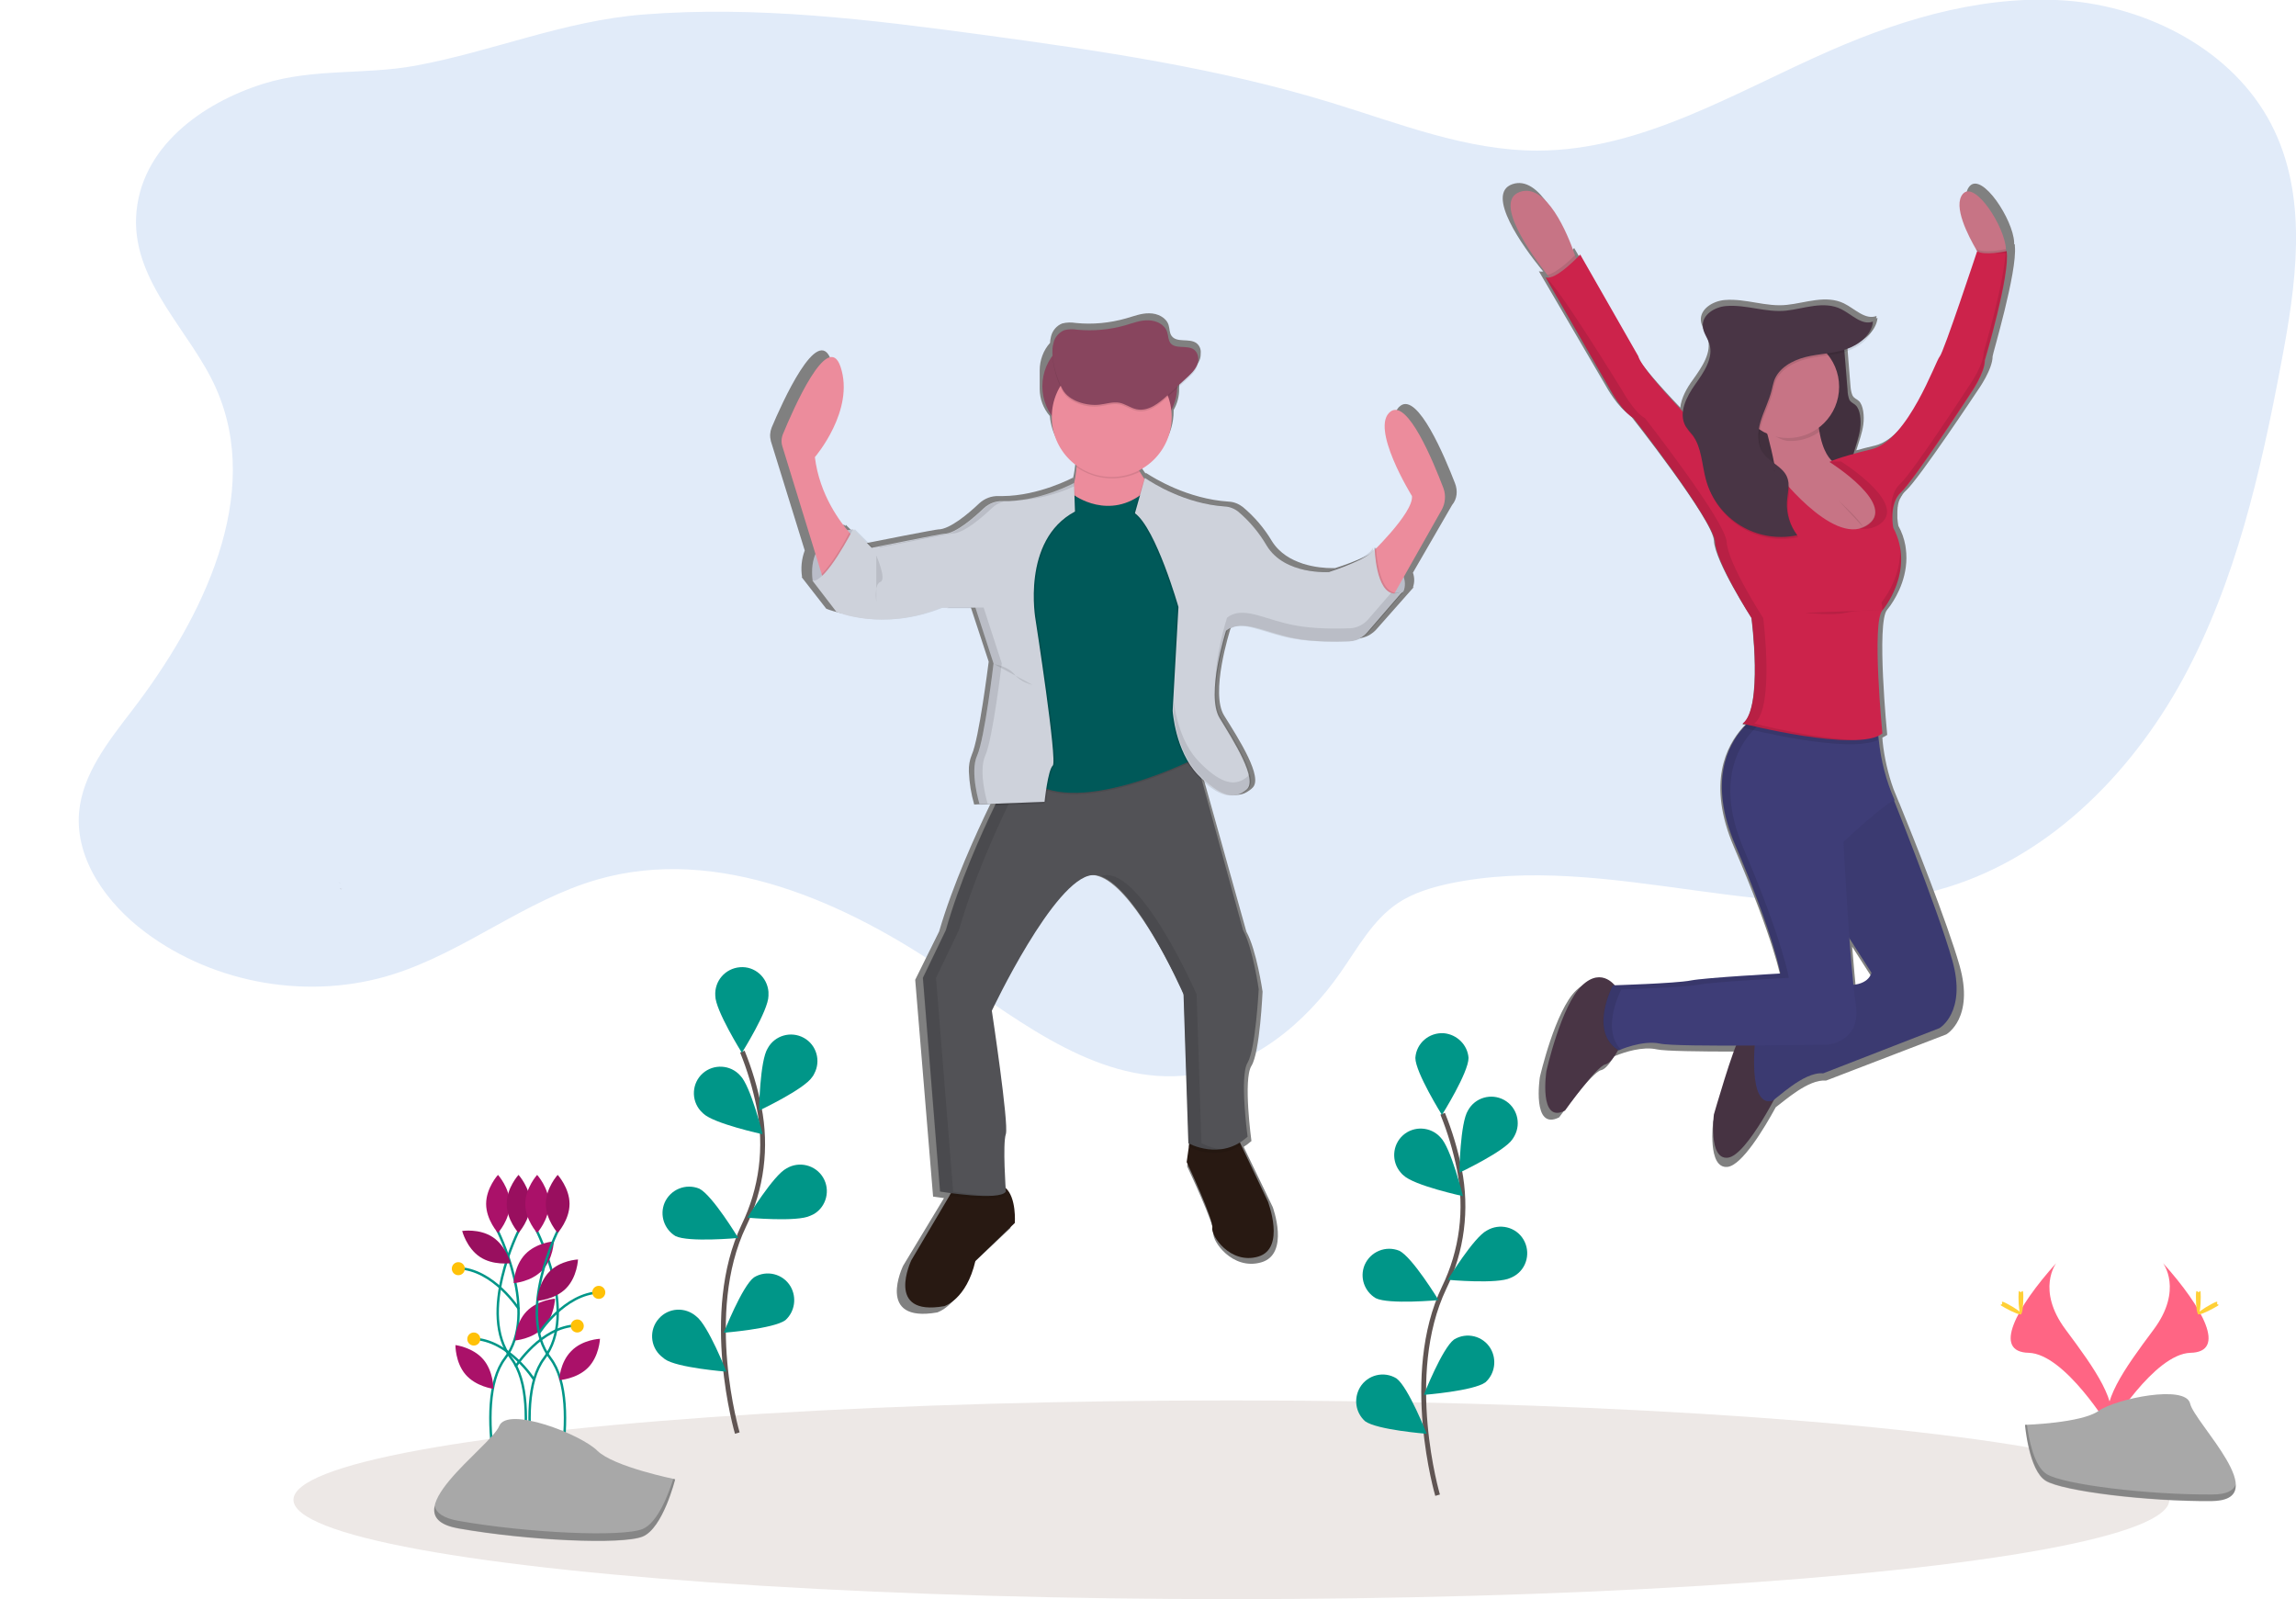 <?xml version="1.0" encoding="UTF-8"?> <!-- Generator: Adobe Illustrator 13.0.0, SVG Export Plug-In . SVG Version: 6.00 Build 14948) --> <svg xmlns="http://www.w3.org/2000/svg" xmlns:xlink="http://www.w3.org/1999/xlink" version="1.1" id="_x34_ef1610a-9e03-48a5-8dcf-c01d7d13df94" x="0px" y="0px" width="949.8px" height="661.5px" viewBox="0 0 949.8 661.5" style="enable-background:new 0 0 949.8 661.5;" xml:space="preserve"> <style type="text/css"> <![CDATA[ .st0{fill:#AA1169;} .st1{fill:#493545;} .st2{fill:#88455E;} .st3{fill:#EC8C9C;} .st4{fill:#525256;} .st5{opacity:5.000000e-002;enable-background:new ;} .st6{fill:none;stroke:#605553;stroke-width:2;stroke-miterlimit:10;} .st7{opacity:0.2;enable-background:new ;} .st8{fill:#281912;} .st9{fill:url(#SVGID_1_);} .st10{fill:url(#SVGID_2_);} .st11{fill:url(#SVGID_3_);} .st12{fill:#C77485;} .st13{opacity:0.1;} .st14{fill:#FF6584;} .st15{fill:#FFC107;} .st16{fill:#FFD037;} .st17{opacity:0.1;fill:#FF6584;enable-background:new ;} .st18{fill:#E1EBF9;enable-background:new ;} .st19{fill:#CC234B;} .st20{fill:#CED2DB;} .st21{fill:#CED2DF;} .st22{fill:#005959;} .st23{fill:#009688;} .st24{fill:#EDE8E6;enable-background:new ;} .st25{fill:#3E3D77;} .st26{opacity:0.1;enable-background:new ;} .st27{fill:#A8A8A8;} .st28{fill:none;stroke:#009688;stroke-miterlimit:10;} ]]> </style> <title>celebration</title> <path class="st18" d="M89.4,160.7c19.5,44.1-5.4,94.9-34.7,133.1c-9.8,12.8-20.6,26.3-22,42.3c-1.6,19.7,11.7,37.8,27.5,49.6 c28.8,21.5,68.2,28.2,102.5,17.3c29.6-9.4,54.6-30.6,84.5-39.2c50-14.3,103,9.4,145.8,39c30.3,20.9,62.8,46.4,99.3,41.9 c25.7-3.2,47.5-21.2,62.3-42.5c7.2-10.3,13.4-21.8,23.8-28.7c6.2-4.1,13.5-6.3,20.7-7.9c66.4-14.2,136.9,20.4,202.4,2.6 c44.3-12,79.5-47,101.5-87.3c21.9-40.3,32.2-85.7,40.7-130.8c6.1-32,11.1-66.6-2.8-96c-14.7-31.2-48.9-50-83.2-53.6 C823.4-2.8,789,7,757.4,20.8C718,38,679.3,62.2,636.2,62.3c-29.3,0.1-57.3-11.2-85.4-19.8C503.9,28.1,455.2,21,406.6,14.4 C360,8.1,313,2.3,266.2,6c-33.1,2.6-62.4,15.3-94.5,21.2c-20.9,3.8-42,1-62.6,7.4c-25.3,7.9-51.4,26.3-52.8,55.2 C55.1,117.2,79.1,137.3,89.4,160.7z"></path> <linearGradient id="SVGID_1_" gradientUnits="userSpaceOnUse" x1="483.25" y1="-123.323" x2="483.25" y2="290.641" gradientTransform="matrix(1 0 0 -1 -22.7 420.38)"> <stop offset="0" style="stop-color:#808080"></stop> <stop offset="0.54" style="stop-color:#808080"></stop> <stop offset="1" style="stop-color:#808080"></stop> </linearGradient> <path class="st9" d="M601.9,199.9c-4.3-11.1-15.3-37.3-22.5-32.1c-9.2,6.6,9.2,35.5,9.2,35.5c0.5,5.3-9.8,16.4-15.3,21.9 c0-0.4,0-0.7,0-0.7c-0.1,0.2-0.1,0.4-0.2,0.6l-0.5-0.3c-0.1,0.4-0.3,0.8-0.6,1.2c0-0.8-0.1-1.2-0.1-1.2 c-1.1,4.5-19.6,10.2-19.6,10.2s-0.5,0-1.4,0c-5.1,0-18.5-1.2-24.7-11.1c-3.2-5.4-7.3-10.2-12.1-14.2c-1.7-1.3-3.7-2.1-5.8-2.2 c-17.1-1.1-31-9.8-33.8-11.6l-0.5-0.3l-0.1,0.3c-0.7-0.9-1.3-1.9-1.9-2.9l0,0l-0.3-0.6c8.5-4.2,13.8-12.9,13.8-22.3 c0-0.2,0-0.3,0-0.5c1.5-2.6,2.3-5.6,2.3-8.6v-3l3.9-3.5c1.8-1.6,3.6-3.3,4.5-5.5c0.4-0.9,0.5-1.8,0.5-2.8c0.2-1.7-0.5-3.3-1.8-4.3 c-3-2.1-8,0-10.2-2.9c-1-1.3-0.8-3.1-1.3-4.6c-1-3.1-4.6-4.8-7.9-4.8c-3.3-0.1-6.5,1.2-9.7,2.1c-6.7,1.9-13.7,2.6-20.7,1.9 c-1.9-0.3-3.8-0.3-5.7,0.2c-2.3,0.9-4,2.9-4.6,5.3c-0.2,0.9-0.4,1.8-0.4,2.7c-2.8,3.1-4.3,7.2-4.3,11.4v7.7c0,4.1,1.5,8.1,4.2,11.2 c0.6,7.3,4.5,14,10.5,18.2c0,0.2,0,0.4,0,0.6l0.1,0.1c-0.2,2.4-0.5,4.8-1.1,7.1v-0.5c0,0-14,7.5-29,7.6h-1.7c-3-0.1-5.8,1-8,3 c-4.4,4.2-12.2,10.8-17,10.8c-1,0-26.2,4.9-30.4,5.8l-7.8-7.7l-0.2,0.5l-0.5-0.5c-0.9,0.1-1.7,0.2-2.5,0.4c-4-4.7-12-15.8-13.8-30.5 c0,0,17.3-19.7,10.9-38c-5.4-15.6-20.4,17.9-24.6,27.9c-0.7,1.8-0.8,3.7-0.3,5.6l14,45.2c-1.3,3.5-1.7,7.3-1.1,11h-0.2l10.2,13.1 c0,0,7.7,3.3,19.7,3.2c8.8,0,17.6-1.7,25.7-4.9h2.4l-0.5,0.2h12.2l7.7,23.4c-0.3,2.1-4,31.9-7,38.5c-0.9,2.2-1.3,4.6-1.2,7 c0.2,4.6,0.9,9.1,2.2,13.6l6.8-0.3l-0.3,0.5c-5.7,11.8-15.3,32.7-21,52.3l-9.9,20l7.4,89.7l0,0h0.3l0,0l0.6,0.1l0,0 c0.8,0.1,2,0.3,3.6,0.5l-0.6,1l-16.3,27c0,0-11.6,23.8,14.1,19.3c0,0,9.5-2.8,13.4-19l16.9-15.9c0,0,0.8-10.5-4-14.8 c-0.3-4.9-1.1-19.1,0.1-22.5c1.4-4.1-6-51.8-6-51.8s26.8-55.5,43-56.9c1.2-0.1,2.4,0.1,3.5,0.5c13.3,4.3,29.5,36.6,34.2,46.6l0,0 l0.2,0.5v0.1l0.2,0.4v0.1l0.2,0.3v0.1l0.1,0.3v0.1l0.1,0.3v0.1l0.1,0.2v0.1l0.1,0.1v0.1v0.1l0,0l0,0.1l2.1,62.5l0,0l0,0l0,0l0.2,0.1 l0,0h0.1l-0.2,1.3l-0.9,6.5c0,0,11.6,24.5,10.9,27.6c-0.7,3.1,7.8,15.5,19.7,12.1c12-3.4,4.8-22.9,4.8-22.9l-11.5-23.8l-0.5-1.1 c1.1-0.7,2.2-1.5,3.2-2.4c0,0-3.5-25.5,0-31.1c3.5-5.5,4.6-30.7,4.6-30.7s-2.5-17.3-6.7-24.8l-17.7-63.3c5.3,4.9,9.4,6.9,12.9,6.7 h0.6c1.5,0,3-0.3,4.3-1.1c0.7-0.4,1.4-0.9,2-1.4c0.1-0.1,0.2-0.2,0.3-0.3l0,0c4.9-4.1-5.6-20.4-11.6-30c-5.8-9.3,2.2-34.6,2.8-36.5 c0.5-0.4,1.1-0.7,1.7-1c1.2-0.5,2.6-0.8,3.9-0.9c5.7,0.2,12.8,3.5,21.5,5.2c6.1,1,12.2,1.5,18.4,1.4h0.4c2.5,0,4.7,0,6.5-0.1 c1.6-0.1,3.2-0.5,4.7-1.3l0,0c1.2-0.7,2.4-1.6,3.3-2.7l15.3-17.3l-0.4,0.2c0.7-2,0.7-4.1,0-6.1l16.2-28 C602.8,206.4,603.1,203,601.9,199.9z"></path> <path class="st8" d="M419.8,505.9l-16.3,15.7c-3.7,16-12.9,18.7-12.9,18.7c-24.8,4.4-13.6-19-13.6-19l15.8-26.7l1.9-3.3 c0,0,11.2-3.4,18.7-1.4c0.9,0.3,1.8,0.7,2.5,1.4C420.6,495.4,419.8,505.9,419.8,505.9z"></path> <path class="st8" d="M520.5,519.8c-11.6,3.4-19.7-8.8-19-11.9c0.7-3.1-10.6-27.2-10.6-27.2l0.9-6.4l0.8-5.9l19,1.4l1.8,3.8 l11.1,23.4C524.5,497.1,532,516.4,520.5,519.8z"></path> <path class="st26" d="M416,494c-1.8,3.1-16.3,1.5-23.4,0.6l1.9-3.3c0,0,11.2-3.4,18.7-1.4c0.9,0.3,1.8,0.7,2.5,1.4 C416,492.9,416,494,416,494z"></path> <path class="st26" d="M513.4,473.6c-9.7,6.5-20.1,1.6-21.6,0.8l0.8-5.9l19,1.4L513.4,473.6z"></path> <path class="st4" d="M516.1,439.6c-3.4,5.4,0,30.6,0,30.6c-11.2,10.2-24.5,2.7-24.5,2.7l-2-61.6c0,0-22.1-50.7-37.8-49.3 c-15.7,1.4-41.5,56.1-41.5,56.1s7.1,46.9,5.8,51c-1.4,4.1,0,23.8,0,23.8c-2.4,4.1-27.2,0-27.2,0l-7.1-88.4l9.5-19.7 c5.4-19.3,14.7-40,20.3-51.6c2.8-5.8,4.6-9.3,4.6-9.3l18.1-3.8l58.8-12.2l21.1,76.8c4.1,7.5,6.5,24.5,6.5,24.5 S519.4,434.1,516.1,439.6z"></path> <g class="st13"> <path d="M497,472.9l-2-61.6c0,0-22.1-50.7-37.8-49.3c-0.7,0.1-1.4,0.2-2,0.5c15.3,5.1,34.4,48.9,34.4,48.9l2,61.6 c4.2,2.1,8.9,3,13.5,2.5C502.3,475,499.5,474.2,497,472.9z"></path> <path d="M394.3,493l-7.1-88.5l9.5-19.8c5.5-19.3,14.7-40,20.3-51.6c2.8-5.8,4.6-9.3,4.6-9.3l18.1-3.8l53.6-11.1l-0.3-1.1 l-58.8,12.2l-18.1,3.8c0,0-1.8,3.5-4.6,9.3c-5.6,11.6-14.8,32.3-20.3,51.6l-9.5,19.7l7.1,88.5c0,0,13.6,2.2,21.6,1.7 C405,494.4,399.6,493.8,394.3,493z"></path> </g> <path class="st21" d="M352.9,219c0,0-19.4,1-16.7,21.4l5.4,0.7l8.2-8.8l4.1-7.5v-1.7L352.9,219z"></path> <path class="st26" d="M352.9,219c0,0-19.4,1-16.7,21.4l5.4,0.7l8.2-8.8l4.1-7.5v-1.7L352.9,219z"></path> <path class="st21" d="M568.6,226.5c0,0,16,8.5,11.9,18.4l-5.1,2l-6.8-3.7l-1-8.8l0.7-6.1L568.6,226.5z"></path> <path class="st26" d="M568.6,226.5c0,0,16,8.5,11.9,18.4l-5.1,2l-6.8-3.7l-1-8.8l0.7-6.1L568.6,226.5z"></path> <path class="st2" d="M452.3,138.7h13.6c11.6,0,21.1,9.4,21.1,21.1l0,0c0,11.6-9.4,21.1-21.1,21.1h-13.6c-11.6,0-21.1-9.4-21.1-21.1 l0,0C431.2,148.1,440.6,138.7,452.3,138.7z"></path> <path class="st3" d="M352.8,221.9l-11.9,19l-1-3.4l-16.2-52.7c-0.6-1.8-0.5-3.7,0.3-5.5c4.1-9.9,18.5-43,23.7-27.6 c6.1,18-10.6,37.4-10.6,37.4c1.9,15.8,10.8,27.2,14.2,31.1C352.2,221.3,352.8,221.9,352.8,221.9z"></path> <path class="st3" d="M566.1,230c0,0,18.7-17.7,18-24.8c0,0-17.7-28.6-8.8-35c7-5.1,17.6,20.7,21.8,31.7c1.1,3,0.8,6.3-0.7,9 l-22.4,39.6L566.1,230z"></path> <path class="st3" d="M444.9,180.7c0,0,3.4,21.8-6.5,29.9c-9.9,8.2,28.2,8.1,28.2,8.1l13.6-12.6c0,0-15.7-14.6-10.9-25.5L444.9,180.7 z"></path> <path class="st26" d="M444.3,205.5c0,0,14.6,10.9,29.3-1.4l23.8,49.3l-1.4,60.2c0,0-49.3,25.5-69.7,9.9 c-20.4-15.6-3.4-23.8-3.4-23.8l-4.8-46.3l5.1-29.9c0,0,9.2-14.3,9.9-14.3C433.7,209.3,444.3,205.5,444.3,205.5z"></path> <path class="st22" d="M444.3,204.8c0,0,14.6,10.9,29.3-1.4l23.8,49.3L496,313c0,0-49.3,25.5-69.7,9.9c-20.4-15.6-3.4-23.8-3.4-23.8 l-4.8-46.3l5.1-29.9c0,0,9.2-14.3,9.9-14.3C433.7,208.6,444.3,204.8,444.3,204.8z"></path> <path class="st26" d="M444.3,199.8c0,0-13.9,7.9-28.9,7.5c-2.9-0.1-5.6,1-7.7,2.9c-4.3,4.1-11.8,10.6-16.5,10.6 c-1,0-29.9,5.8-29.9,5.8l-7.7-7.7c0,0-11.4,22.3-16.8,21.3l9.9,12.9c0,0,18.7,8.2,43.2-1.7h14.3l7.5,23.1c0,0-3.7,31.3-6.8,38.1 c-3.1,6.8,1,20.1,1,20.1l26.9-1c0,0,1.4-13.3,3.4-15c2-1.7-7.1-60.2-7.1-60.2s-6.1-33,16.3-44.9L444.3,199.8z"></path> <path class="st26" d="M434.1,320.1c-1,4-1.7,8.1-2.1,12.3l-20.6,0.8c2.8-5.8,4.6-9.3,4.6-9.3L434.1,320.1z"></path> <path class="st26" d="M352.8,221.9l-11.9,19l-1-3.4c4.4-4.3,9.5-13.4,11.5-17.2C352.2,221.3,352.8,221.9,352.8,221.9z"></path> <path class="st20" d="M444.3,199.8c0,0-14.6,7.9-29.6,7.5c-2.9-0.1-5.6,1-7.7,2.9c-4.3,4.1-11.8,10.6-16.5,10.6 c-1,0-29.9,5.8-29.9,5.8l-7.7-7.7c0,0-11.4,22.3-16.8,21.3l9.9,12.9c0,0,18.7,8.2,43.2-1.7h14.3l7.5,23.1c0,0-3.7,31.3-6.8,38.1 c-3.1,6.8,1,20.1,1,20.1l26.9-1c0,0,1.4-13.3,3.4-15c2-1.7-7.1-60.2-7.1-60.2s-6.1-33,16.3-44.9L444.3,199.8z"></path> <path class="st26" d="M473.5,197.7c0,0,13.9,10.6,32.4,11.8c2,0.1,4,0.9,5.5,2.1c4.7,4,8.6,8.7,11.7,14 c7.5,12.3,25.9,10.9,25.9,10.9s17.9-5.6,18.9-10c0,0,0.5,24,11.7,18.2l-14.8,17c-1.9,2.2-4.6,3.5-7.5,3.6 c-5.5,0.2-15.2,0.3-23.3-1.3c-12.3-2.4-21.1-8.2-27.5-3.1c0,0-8.5,26.5-2.7,36.1s16,25.5,11.2,29.6c-4.8,4.1-10.5,3.7-20.1-6.1 c-9.5-9.9-10.5-26.5-10.5-26.5l2.4-42.9c0,0-9.2-32.3-18-38.8L473.5,197.7z"></path> <path class="st26" d="M581,244.3l-14.8,17.1c-1,1.1-2.2,2-3.6,2.7l0,0c-1.2,0.5-2.5,0.9-3.9,0.9c-5.5,0.2-15.2,0.3-23.3-1.3 c-11.5-2.2-19.9-7.4-26.3-3.9c-0.5,0.2-0.9,0.5-1.3,0.8c0,0-8.5,26.5-2.7,36.1c5.8,9.5,16,25.5,11.2,29.6c-0.8,0.7-1.7,1.3-2.7,1.7 c-4.3,1.9-9.6,0.3-17.4-7.9c-9.5-9.9-10.5-26.5-10.5-26.5l2.4-42.9c0,0-9.2-32.3-18-38.8l3.9-14c2.7,1.8,16.1,10.4,32.6,11.5 c2,0.1,4,0.9,5.5,2.2c4.7,4,8.6,8.7,11.7,14c7.5,12.3,25.9,10.9,25.9,10.9c4.4-1.4,8.7-3.1,12.9-5.1l0,0c2.6-1.3,4.9-2.7,6-4 c0.3-0.3,0.5-0.8,0.6-1.2C569.3,226.2,569.8,250.1,581,244.3z"></path> <path class="st20" d="M580.3,244.6l-14.8,17.1c-0.8,0.9-1.8,1.7-2.9,2.3l0,0c-1.4,0.8-3,1.2-4.5,1.3c-5.5,0.2-15.2,0.3-23.3-1.3 c-11-2.2-19.3-7.1-25.6-4.3c-0.7,0.3-1.4,0.7-2,1.2c0,0-8.5,26.5-2.7,36.1c5.8,9.5,16,25.5,11.2,29.6c-0.6,0.5-1.3,1-2,1.4 c-4.4,2.4-9.8,1-18.1-7.5c-9.5-9.9-10.5-26.5-10.5-26.5l2.4-42.9c0,0-9.2-32.3-18-38.8l4.1-14.6l0.5,0.3 c2.7,1.8,16.1,10.4,32.6,11.5c2,0.1,4,0.9,5.6,2.2c4.7,4,8.6,8.7,11.7,14c7.5,12.3,25.8,10.9,25.8,10.9c4.4-1.4,8.7-3.1,12.9-5.1 l0,0c3.1-1.6,5.6-3.3,6-4.9c0,0,0,0.3,0,0.9C568.9,231.5,570.4,249.8,580.3,244.6z"></path> <path class="st26" d="M469.8,181.2h-25c0.5,4,0.7,8,0.5,12c7.8,5.5,17.9,6.2,26.4,1.9C469.2,190.7,467.8,185.6,469.8,181.2z"></path> <circle class="st3" cx="459.9" cy="172.5" r="24.8"></circle> <path class="st26" d="M454.8,168.1c2.8-0.3,5.5-1.3,8.3-0.8c2.5,0.5,4.6,2.2,7.1,2.7c4.8,1,9.2-2.5,12.8-5.8l7.8-7.1 c1.7-1.6,3.5-3.2,4.4-5.4c0.9-2.2,0.6-5-1.3-6.4c-2.8-2-7.8,0-9.8-2.8c-0.9-1.3-0.8-3-1.3-4.5c-1-3.1-4.4-4.7-7.7-4.8 s-6.3,1.1-9.4,2c-6.5,1.9-13.3,2.5-20,1.9c-1.8-0.3-3.7-0.3-5.5,0.2c-2.2,1-3.9,2.9-4.4,5.3c-1.5,5.4,1.1,14.2,3.7,19.1 C442.1,166.6,449.5,168.8,454.8,168.1z"></path> <path class="st2" d="M454.8,167.4c2.8-0.3,5.5-1.3,8.3-0.8c2.5,0.5,4.6,2.2,7.1,2.7c4.8,1,9.2-2.5,12.8-5.8l7.8-7.1 c1.7-1.6,3.5-3.2,4.4-5.4c0.9-2.2,0.6-5-1.3-6.4c-2.8-2-7.8,0-9.8-2.8c-0.9-1.3-0.8-3-1.3-4.5c-1-3.1-4.4-4.7-7.7-4.8 s-6.3,1.1-9.4,2c-6.5,1.9-13.3,2.5-20,1.9c-1.8-0.3-3.7-0.3-5.5,0.2c-2.2,1-3.9,2.9-4.4,5.3c-1.5,5.4,1.1,14.2,3.7,19.1 C442.1,165.9,449.5,168,454.8,167.4z"></path> <path class="st26" d="M411.4,274.8c0,0,5.4,0.7,8.2,4.1c2.7,3.4,7.5,4.4,7.5,4.4"></path> <path class="st26" d="M362.5,229.8c0,0,4.4,9.9,1.7,10.9c-2.7,1-1.7,8.2-1.7,8.2"></path> <g class="st13"> <path d="M364,226.5c0,0,28.9-5.8,29.9-5.8c4.7,0,12.2-6.5,16.5-10.6c1.3-1.2,2.9-2.1,4.7-2.6h-0.4c-2.9-0.1-5.6,1-7.7,2.9 c-4.3,4.1-11.8,10.6-16.5,10.6c-0.8,0-19.3,3.7-26.8,5.2L364,226.5z"></path> <path d="M444.3,201.2v-1.3c-7,3.5-14.4,5.9-22.2,7.1C429.8,206.3,437.3,204.4,444.3,201.2z"></path> <path d="M408.6,332.6c0,0-4.1-13.3-1-20.1s6.8-38.1,6.8-38.1l-7.5-23.1h-14.3l-0.9,0.3h11.8l7.5,23.1c0,0-3.7,31.3-6.8,38.1 c-3.1,6.8,1,20.1,1,20.1l26.9-1v-0.2L408.6,332.6z"></path> </g> <g class="st13"> <path d="M516.1,321.2c-0.6,0.5-1.3,1-2,1.4c-4.4,2.4-9.8,1-18.1-7.5c-7.6-7.8-9.8-20-10.4-24.6l-0.2,3.5c0,0,1,16.7,10.6,26.5 c8.3,8.5,13.7,9.9,18.1,7.5c0.7-0.4,1.4-0.9,2-1.4c1.4-1.2,1.5-3.5,0.8-6.4C516.6,320.6,516.4,320.9,516.1,321.2z"></path> <path d="M575.5,245.2l-9.6,11.1c-0.8,0.9-1.8,1.7-2.9,2.3l0,0c-1.4,0.8-3,1.2-4.5,1.3c-5.5,0.2-15.2,0.3-23.3-1.3 c-11-2.1-19.3-7.1-25.6-4.3c-0.7,0.3-1.4,0.7-2,1.2c0,0-5.5,17.1-4.7,28.8c0.7-10.9,4.7-23.4,4.7-23.4c0.6-0.5,1.3-0.9,2-1.2 c6.3-2.8,14.5,2.1,25.6,4.3c8.1,1.6,17.8,1.5,23.3,1.3c1.6-0.1,3.1-0.5,4.5-1.3l0,0c1.1-0.6,2.1-1.4,2.9-2.3l14.8-17.1 C579.2,245.6,577.2,245.8,575.5,245.2z"></path> </g> <linearGradient id="SVGID_2_" gradientUnits="userSpaceOnUse" x1="163.795" y1="52.511" x2="163.795" y2="52.73" gradientTransform="matrix(1 0 0 -1 -22.7 420.38)"> <stop offset="0" style="stop-color:#808080"></stop> <stop offset="0.54" style="stop-color:#808080"></stop> <stop offset="1" style="stop-color:#808080"></stop> </linearGradient> <path class="st10" d="M140.6,367.6c0.2,0.2,0.6,0.3,0.9,0.1C141.2,367.8,140.9,367.7,140.6,367.6z"></path> <path class="st26" d="M140.9,365.1c-0.3,0.2-0.6,0.1-0.9-0.1C140.3,365.1,140.6,365.1,140.9,365.1z"></path> <linearGradient id="SVGID_3_" gradientUnits="userSpaceOnUse" x1="750.265" y1="-62.404" x2="750.265" y2="344.621" gradientTransform="matrix(1 0 0 -1 -22.7 420.38)"> <stop offset="0" style="stop-color:#808080"></stop> <stop offset="0.54" style="stop-color:#808080"></stop> <stop offset="1" style="stop-color:#808080"></stop> </linearGradient> <path class="st11" d="M833.5,101.8L833.5,101.8c0-0.1,0-0.3,0-0.4s0-0.3-0.1-0.4h-0.2c0-0.3,0-0.5,0-0.8c-0.4-9.3-13.2-29-18.4-23.2 c-4.5,5.1,2.3,17.9,5.8,23.6l0.3,0.5l-0.2-0.1c0,0-14.3,42.7-16,44.3s-13.5,35.2-29,39c-3.1,0.7-5.6,1.4-7.8,2l0.2-0.6 c1-3.3,2.2-6.4,2.7-10c0.5-3.6,0-8.1-1.8-9.8c-0.9-0.9-2-1-2.7-2.4c-0.5-1.2-0.7-2.5-0.8-3.8l-1.3-16.2l0.9-0.3 c5.6-1.8,11-6,11.6-11.7c-0.2,0.1-0.4,0.1-0.6,0.2c0.1-0.3,0.1-0.7,0.2-1c-4.7,1.8-9-3-13.5-5.2c-7.4-3.6-15.9-0.2-23.5,0.6 c-8.7,1-16.9-2.7-25.8-2c-4.8,0.4-10.2,3.6-9.9,8.4c0.2,2.6,2,4.8,2.8,7.3c1.9,6-2.4,12.1-6.1,17.3c-2.5,3.4-4.8,7.5-5.2,11.5 c-8.6-9-17.9-19.4-19-23.3l-24.9-42.7c0,0-0.6,0.6-1.5,1.6c-0.2-0.5-0.3-1-0.5-1.5c-3.2-8.9-12.2-30.5-23.6-26.5 c-11.4,4,4.7,26.1,11.8,34.9l1,1.2c-0.6,0.1-1.2,0.1-1.8-0.1l27.8,47.6c0,0,5,9.1,9.7,11.6c0,0,34.5,43.5,34.9,52.2 s15.5,31.9,15.5,31.9s5,37.7-3.8,44.3h0.1h0.1h0.1h0.1h0.2h0.1h0.1h0.2h0.1h0.2h0.1c-0.4,0.4-0.8,0.9-1.3,1.3 c-6.5,7.3-14.9,22.8-3.5,49.3c16.8,39,19.4,54.3,19.4,54.3s-32,1.7-38.3,2.9c-5.6,1.1-27.3,1.9-32.2,2c-1.8-2.1-7-6.6-14.1,0 c-8.8,8.3-15.1,36-15.1,36s-3.4,22.4,8,16.6c0,0,13.5-18.7,17.3-19.5c1.9-0.4,3.9-3.2,5.4-5.8l0.1,0l0,0c0.1,0,0.5-0.2,1.1-0.4l0,0 c2.8-1.1,10.5-3.8,16.6-2.4c3.3,0.7,17.6,0.9,32.6,0.9c-3.4,8.1-9.4,29-9.4,29s-2.5,19.5,5.9,18.7c6-0.6,15.2-15.9,20-24.7 c3.5-2.5,13.5-11.7,20.8-11l49.7-19.1c0,0,11.8-6.6,5.5-28.6c-5-17.5-19.2-53.2-24.9-67.1l0,0l-0.2-0.4c-1.4-3.4-2.2-5.4-2.2-5.4 l0,0c-2.3-6.4-3.8-13-4.5-19.7c0-0.5-0.1-1.1-0.1-1.6c0.7-0.3,1.4-0.7,2-1.1c0,0-4.6-46.8,0-51.8l0,0l0,0l0.1-0.1l0,0v-0.1l0,0 l0.1-0.1l0,0l0.2-0.2l0,0l0.2-0.3l0,0c0.3-0.3,0.5-0.7,0.9-1.2l0,0c2.7-3.9,7.6-12.7,6.2-23.2l0,0c-0.1-0.5-0.1-0.9-0.2-1.4l0,0 c-0.5-2.8-1.5-5.6-2.9-8.1c-0.2-1.1-0.3-2.1-0.4-3.2c0-0.6,0-1.3,0-2v-0.1c0-0.2,0-0.4,0-0.6v-0.1c0-0.5,0.1-1,0.1-1.4V210 c0-0.2,0-0.4,0.1-0.5v-0.2c0-0.2,0.1-0.4,0.1-0.5v-0.2c0.1-0.2,0.1-0.5,0.2-0.7v-0.1c0.1-0.2,0.1-0.4,0.2-0.6l0.1-0.2l0.2-0.5 l0.1-0.2c0.1-0.2,0.2-0.4,0.3-0.5l0.1-0.2c0.1-0.2,0.2-0.4,0.4-0.6l0.1-0.2l0.3-0.5l0.2-0.2l0.3-0.4l0.2-0.2 c0.2-0.2,0.4-0.4,0.6-0.6c5.5-5,29.9-41.8,29.9-41.8s5.9-8.3,5.9-13.7C824.1,147.1,834.6,112.4,833.5,101.8z M768,411.6 c-0.6-5.7-1.2-12.7-1.8-20l9.5,14.8C775.7,406.4,774.8,411,768,411.6z"></path> <path class="st1" d="M668.7,408.5c0,0-5.7-9-14.3-0.8c-8.6,8.2-14.7,35.4-14.7,35.4s-3.3,22,7.7,16.3c0,0,13-18.3,16.7-19.1 s7.7-11,7.7-11L668.7,408.5z"></path> <path class="st1" d="M729.8,430.4c0,0-7.7-3.7-10.2-0.8C717.2,432.5,709,461,709,461s-2.4,18.7,5.7,17.9 c8.1-0.8,22.4-30.2,22.4-30.2L729.8,430.4z"></path> <path class="st5" d="M729.8,430.4c0,0-7.7-3.7-10.2-0.8C717.2,432.5,709,461,709,461s-2.4,18.7,5.7,17.9 c8.1-0.8,22.4-30.2,22.4-30.2L729.8,430.4z"></path> <path class="st25" d="M756.7,375.1l17.5,27.3c0,0-1.2,6.1-11.8,4.9l-36.3,22.8c0,0-3.2,27.8,6.9,25.3c1.6-0.4,13-12.2,21.2-11.4 l48.1-18.7c0,0,11.4-6.5,5.3-28.1c-6.1-21.6-26.3-71.6-26.3-71.6l-31.9,17.9L756.7,375.1z"></path> <path class="st5" d="M756.7,375.1l17.5,27.3c0,0-1.2,6.1-11.8,4.9l-36.3,22.8c0,0-3.2,27.8,6.9,25.3c1.6-0.4,13-12.2,21.2-11.4 l48.1-18.7c0,0,11.4-6.5,5.3-28.1c-6.1-21.6-26.3-71.6-26.3-71.6l-31.9,17.9L756.7,375.1z"></path> <path class="st25" d="M767.7,415.4c2.4,15.5-11.4,16.7-11.4,16.7s-62.3,1.2-69.6-0.4s-17.1,2.8-17.1,2.8 c-12.6-7.7-2.4-26.9-2.4-26.9s26.1-0.8,32.2-2c6.1-1.2,37.1-2.9,37.1-2.9s-2.4-15.1-18.7-53.3c-11.1-26-3-41.3,3.4-48.4 c1.6-1.9,3.5-3.5,5.6-4.9l50.1,2.4c-0.1,2.5,0,5.1,0.3,7.6c0.9,8.6,3.1,17.1,6.6,25c-2.8,0-21.2,17.1-21.2,17.1 S765.2,399.9,767.7,415.4z"></path> <path class="st26" d="M670.7,409.3c0,0,26.1-0.8,32.2-2c6.1-1.2,37.1-2.8,37.1-2.8s-2.4-15.1-18.7-53.4c-11.1-26-3-41.3,3.4-48.4 c1.6-1.9,3.5-3.5,5.6-4.9l46.4,2.3c0-0.5,0-1,0-1.5l-50.1-2.4c-2.1,1.4-4,3-5.6,4.9c-6.3,7.1-14.4,22.4-3.4,48.4 c16.3,38.3,18.8,53.3,18.8,53.3s-31,1.6-37.1,2.8c-6.1,1.2-32.2,2-32.2,2s-10.2,19.2,2.4,26.9c0,0,0.4-0.2,1-0.4 C662.1,425.5,670.7,409.3,670.7,409.3z"></path> <rect x="720" y="146.6" class="st1" width="25.3" height="63.9"></rect> <rect x="720" y="146.6" class="st26" width="25.3" height="63.9"></rect> <path class="st1" d="M759.7,137.2c0.9,0.2,1.8,0.3,2.4,1.5c0.4,1,0.6,2,0.6,3l1.6,19.8c0,1.3,0.3,2.6,0.7,3.8 c0.7,1.3,1.8,1.5,2.7,2.4c1.8,1.7,2.3,6.1,1.8,9.7c-0.5,3.5-1.7,6.6-2.6,9.8c-1.4,4.6-2.3,9.8-4.2,13.7c-1.9,3.9-5.4,6-7.6,2.7 c-2.2-3.3-1.9-9.8-2.4-15.2c-0.7-9-4.2-16.8-4.5-25.8c-0.2-7.3,1.8-14.2,3-21.1c0.9-4.8,0.9-10.6,2.2-14.8 C754.5,131.5,756.6,136.3,759.7,137.2z"></path> <path class="st26" d="M759.7,137.2c0.9,0.2,1.8,0.3,2.4,1.5c0.4,1,0.6,2,0.6,3l1.6,19.8c0,1.3,0.3,2.6,0.7,3.8 c0.7,1.3,1.8,1.5,2.7,2.4c1.8,1.7,2.3,6.1,1.8,9.7c-0.5,3.5-1.7,6.6-2.6,9.8c-1.4,4.6-2.3,9.8-4.2,13.7c-1.9,3.9-5.4,6-7.6,2.7 c-2.2-3.3-1.9-9.8-2.4-15.2c-0.7-9-4.2-16.8-4.5-25.8c-0.2-7.3,1.8-14.2,3-21.1c0.9-4.8,0.9-10.6,2.2-14.8 C754.5,131.5,756.6,136.3,759.7,137.2z"></path> <path class="st12" d="M652.8,109.1l-9.8,8.2c0,0-1.2-1.4-2.9-3.6c-6.8-8.7-22.4-30.4-11.4-34.3c11-3.9,19.8,17.3,22.8,26.1 C652.4,107.7,652.8,109.1,652.8,109.1z"></path> <path class="st12" d="M829.2,106.3c-4.1,6.1-9.8,0-9.8,0s-0.7-1.1-1.8-2.9c-3.3-5.7-9.9-18.2-5.6-23.2c5-5.7,17.4,13.7,17.8,22.8 C830,104.1,829.7,105.3,829.2,106.3z"></path> <path class="st12" d="M729,172.2c0,0,8.2,26.1,5.7,33.8c-2.5,7.7,17.5,16.7,17.5,16.7H775c0,0,8.1-16.7,6.1-21.6 c-2-4.9-19.5-8.5-19.5-8.5s-10.2,0-9.8-27.3L729,172.2z"></path> <path class="st26" d="M652.8,109.1l-9.8,8.2c0,0-1.2-1.4-2.9-3.6c3.5-0.6,9.1-5.8,11.5-8.2C652.4,107.7,652.8,109.1,652.8,109.1z"></path> <path class="st26" d="M829.2,106.3c-4.1,6.1-9.8,0-9.8,0s-0.7-1.1-1.8-2.9l0.1-0.4c2.6,1.9,10.9,0.3,12.1,0 C830,104.1,829.7,105.3,829.2,106.3z"></path> <path class="st26" d="M776.9,306.1c-12.6,5.8-53.5-4.5-56-5.1c1.6-1.9,3.5-3.5,5.6-4.9l50.1,2.4C776.5,301,776.6,303.5,776.9,306.1z "></path> <path class="st19" d="M734.3,194.6c0,0-9.8,3.3-23.6-9.4c0,0-31-30.5-33-37.9l-24-42c0,0-10.2,11-14.3,9.4l26.9,46.8 c0,0,4.9,9,9.4,11.4c0,0,33.4,42.8,33.8,51.3c0.4,8.5,15.1,31.5,15.1,31.5s4.9,37.1-3.7,43.6c0,0,47.7,12.2,57.8,4.1 c0,0-4.5-46,0-50.9c0,0,13.9-16.3,4.5-34.2c0,0-2-9.8,3.3-14.7c5.3-4.9,28.9-41.1,28.9-41.1s5.7-8.2,5.7-13.4c0,0,10.6-35.8,9-45.2 c0,0-9.4,2-12.2,0c0,0-13.9,42-15.5,43.6s-13,34.6-28.1,38.3c-15.1,3.7-17.5,5.3-17.5,5.3s29.3,18.3,15.1,26.5 S734.3,194.6,734.3,194.6z"></path> <path class="st26" d="M752.8,178.5c-0.5-3.8-0.7-7.7-0.6-11.6l-22.8,6.9c0.6,1.5,1.1,3.1,1.4,4.7c2.6,1.2,6.1,3.9,9.2,3.9 C744.6,182.6,749.1,181.2,752.8,178.5z"></path> <circle class="st12" cx="739.6" cy="160" r="21.2"></circle> <path class="st26" d="M714.4,127.4c-4.7,0.4-9.9,3.6-9.6,8.3c0.1,2.6,1.9,4.7,2.7,7.2c1.8,5.9-2.3,11.9-5.9,17s-7,11.8-3.9,17.2 c0.9,1.3,1.8,2.5,2.9,3.7c3.8,5.2,3.8,12.1,5.5,18.4c4.5,16.5,21.1,26.6,37.8,23c-3-3.9-4.5-8.7-4.3-13.6c0.2-3.6,1.4-7.3,0-10.6 c-1.8-4.2-7-5.9-9.7-9.6c-2.7-3.7-2.5-8.8-1.2-13.2s3.5-8.5,4.6-13c0.3-1.3,0.6-2.6,1-3.9c1.9-5.3,7.5-8.4,13-9.8s11.3-1.4,16.6-3.2 c5.4-1.8,10.6-5.8,11.2-11.5c-4.5,1.8-8.7-2.9-13.1-5.1c-7.2-3.6-15.4-0.2-22.8,0.6C730.9,130.3,722.9,126.8,714.4,127.4z"></path> <path class="st1" d="M714,126.6c-4.7,0.4-9.9,3.6-9.6,8.3c0.1,2.6,1.9,4.7,2.7,7.2c1.9,6-2.3,11.9-5.9,17s-7,11.8-3.9,17.2 c0.9,1.3,1.8,2.5,2.9,3.7c3.8,5.2,3.8,12.2,5.5,18.4c4.5,16.5,21.1,26.6,37.8,23c-3-3.9-4.5-8.7-4.3-13.6c0.2-3.6,1.4-7.3,0-10.6 c-1.8-4.2-7-5.9-9.7-9.6s-2.5-8.8-1.2-13.2s3.5-8.5,4.6-13c0.3-1.3,0.6-2.6,1-3.9c1.9-5.3,7.5-8.4,13-9.8s11.3-1.4,16.7-3.2 s10.6-5.9,11.2-11.5c-4.5,1.8-8.7-2.9-13.1-5.1c-7.2-3.6-15.4-0.2-22.8,0.6C730.5,129.4,722.5,125.9,714,126.6z"></path> <path class="st26" d="M760.6,207.1c0,0,8.5,7.6,10.1,10.9"></path> <path class="st26" d="M778.9,252.3c0,0-10.6,0-15.5,1.2c-4.9,1.2-16.7,0-16.7,0"></path> <g class="st13"> <path d="M771.8,217.4c-0.9,0.5-1.9,0.9-2.9,1.1c2.7,0.6,5.4,0.2,7.8-1.1c14.3-8.1-15.1-26.5-15.1-26.5h-4.9 C756.7,191,786,209.3,771.8,217.4z"></path> <path d="M830.1,104.6c0-0.3-0.1-0.5-0.1-0.7c-1.7,0.3-3.4,0.6-5.1,0.8C826.6,104.8,828.4,104.8,830.1,104.6z"></path> <path d="M725.7,299.3c8.5-6.5,3.7-43.6,3.7-43.6s-14.7-22.8-15.1-31.4c-0.4-8.6-33.8-51.3-33.8-51.3c-4.5-2.4-9.4-11.4-9.4-11.4 s-27.7-45.2-31.8-46.8l26.9,46.8c0,0,4.9,9,9.4,11.4c0,0,33.4,42.8,33.8,51.3c0.4,8.5,15.1,31.4,15.1,31.4s4.9,37.1-3.7,43.6 c0,0,29.3,7.5,46.9,6.8C750.1,305.6,725.7,299.3,725.7,299.3z"></path> <path d="M734.5,195l-0.2-0.3c-0.3,0.1-0.6,0.1-0.8,0.2C733.8,194.9,734.2,194.9,734.5,195z"></path> </g> <g class="st13"> <path d="M830,103.8l-0.3,0c-0.4,12.5-9.1,41.9-9.1,41.9c0,5.3-5.7,13.4-5.7,13.4s-23.6,36.3-28.9,41.1c-5.3,4.9-3.3,14.7-3.3,14.7 l0,0.1c-0.2-3.3,0.2-8.4,3.6-11.5c5.3-4.9,28.9-41.1,28.9-41.1s5.7-8.1,5.7-13.4C821,149,831.6,113.2,830,103.8z"></path> <path d="M778.3,249.2c0.6,3.5,0.2-0.2,0.4,3.3c0,0,10-11.7,7.3-26.2C786.8,239.2,778.3,249.2,778.3,249.2z"></path> </g> <ellipse class="st24" cx="509.4" cy="620.4" rx="388" ry="41.1"></ellipse> <path class="st6" d="M305,592.8c0,0-14.6-49.5,2.7-85.8c7.4-15.2,9.6-32.4,6.3-49c-1.6-7.9-3.9-15.6-6.9-23"></path> <path class="st23" d="M317.9,411.9c0,6.1-11,23.6-11,23.6s-11-17.6-11-23.6c-0.4-6.1,4.1-11.3,10.2-11.8s11.3,4.1,11.8,10.2 C317.9,410.9,317.9,411.4,317.9,411.9L317.9,411.9z"></path> <path class="st23" d="M336,445.5c-3.3,5.1-22,13.9-22,13.9s0.3-20.7,3.6-25.8c2.9-5.3,9.6-7.2,14.9-4.3c5.3,2.9,7.2,9.6,4.3,14.9 C336.6,444.7,336.3,445.1,336,445.5L336,445.5z"></path> <path class="st23" d="M335.2,502.9c-5.4,2.7-26,0.8-26,0.8s10.8-17.7,16.2-20.4c5.2-3.1,12-1.4,15.1,3.8c3.1,5.2,1.4,12-3.8,15.1 C336.2,502.4,335.8,502.7,335.2,502.9L335.2,502.9z"></path> <path class="st23" d="M324.9,546.1c-4.9,3.6-25.5,5.2-25.5,5.2s7.6-19.3,12.5-22.9c5.2-3.2,12-1.5,15.1,3.7 C329.7,536.7,328.8,542.6,324.9,546.1L324.9,546.1z"></path> <path class="st23" d="M290.9,460.6c4.3,4.2,24.6,8.6,24.6,8.6s-5-20.1-9.3-24.3c-4-4.5-11-4.9-15.5-0.9c-4.5,4-4.9,11-0.9,15.5 C290.1,459.8,290.5,460.2,290.9,460.6z"></path> <path class="st23" d="M279.4,511.3c5.4,2.7,26,0.8,26,0.8s-10.7-17.7-16.1-20.4c-5.6-2.3-12,0.3-14.4,5.9 C272.8,502.7,274.8,508.5,279.4,511.3L279.4,511.3z"></path> <path class="st23" d="M275,562.2c4.9,3.6,25.5,5.2,25.5,5.2s-7.6-19.3-12.5-22.9c-4.6-4-11.5-3.6-15.5,1c-4,4.5-3.6,11.5,1,15.5 C274,561.4,274.5,561.8,275,562.2L275,562.2z"></path> <path class="st6" d="M594.7,618.5c0,0-14.6-49.5,2.7-85.8c7.4-15.2,9.6-32.4,6.3-49c-1.6-7.9-3.9-15.6-6.9-23"></path> <path class="st23" d="M607.5,437.6c0,6.1-11,23.6-11,23.6s-11-17.6-11-23.6c0.4-6.1,5.7-10.6,11.8-10.2 C602.7,427.9,607.1,432.2,607.5,437.6L607.5,437.6z"></path> <path class="st23" d="M625.7,471.2c-3.3,5.1-22,13.9-22,13.9s0.3-20.7,3.6-25.8c2.9-5.3,9.6-7.2,14.9-4.3s7.2,9.6,4.3,14.9 C626.2,470.4,626,470.8,625.7,471.2z"></path> <path class="st23" d="M624.9,528.6c-5.4,2.7-26,0.8-26,0.8s10.8-17.7,16.2-20.4c5.2-3.1,12-1.5,15.1,3.7s1.5,12-3.7,15.1 C626,528.1,625.4,528.4,624.9,528.6z"></path> <path class="st23" d="M614.5,571.8c-4.9,3.6-25.5,5.2-25.5,5.2s7.6-19.3,12.5-22.9c5.2-3.2,12-1.5,15.1,3.7 C619.3,562.4,618.4,568.3,614.5,571.8L614.5,571.8z"></path> <path class="st23" d="M580.6,486.2c4.3,4.2,24.6,8.6,24.6,8.6s-5-20.1-9.3-24.3c-4-4.5-11-4.9-15.5-0.9c-4.5,4-4.9,11-0.9,15.5 C579.8,485.5,580.2,485.9,580.6,486.2L580.6,486.2z"></path> <path class="st23" d="M569.1,537c5.4,2.7,26,0.8,26,0.8s-10.8-17.7-16.2-20.4c-5.6-2.3-12,0.3-14.4,5.9 C562.4,528.4,564.4,534.2,569.1,537L569.1,537z"></path> <path class="st23" d="M564.7,587.9c4.9,3.6,25.5,5.2,25.5,5.2s-7.6-19.3-12.5-22.9c-5.2-3.2-12-1.5-15.1,3.7 C559.9,578.5,560.7,584.3,564.7,587.9L564.7,587.9z"></path> <g> <path class="st28" d="M205.7,508.8c0,0,17.5,34.3,3.2,53.1c-14.3,18.8,1.3,70,1.3,70"></path> <path class="st0" d="M210.9,498c0,6.6-4.9,12-4.9,12s-4.9-5.4-4.9-12s4.9-12,4.9-12S210.9,491.4,210.9,498z"></path> <path class="st28" d="M214.7,508.8c0,0-17.5,34.3-3.2,53.1c14.3,18.8-1.3,70-1.3,70"></path> <path class="st0" d="M209.6,498c0,6.6,4.9,12,4.9,12s4.9-5.4,4.9-12s-4.9-12-4.9-12S209.6,491.4,209.6,498z"></path> <path class="st26" d="M209.6,498c0,6.6,4.9,12,4.9,12s4.9-5.4,4.9-12s-4.9-12-4.9-12S209.6,491.4,209.6,498z"></path> <path class="st28" d="M221.9,508.8c0,0,17.5,34.3,3.2,53.1c-14.3,18.8,1.3,70,1.3,70"></path> <path class="st0" d="M227.1,498c0,6.6-4.9,12-4.9,12s-4.9-5.4-4.9-12s4.9-12,4.9-12S227.1,491.4,227.1,498z"></path> <path class="st0" d="M224.3,525.5c-4.6,4.8-11.8,5.3-11.8,5.3s0.2-7.2,4.8-12s11.8-5.3,11.8-5.3S228.9,520.8,224.3,525.5z"></path> <path class="st0" d="M224.8,549.2c-4.6,4.8-11.8,5.3-11.8,5.3s0.2-7.2,4.8-12c4.6-4.8,11.8-5.3,11.8-5.3S229.4,544.5,224.8,549.2z"></path> <path class="st0" d="M199.9,562.3c4.3,5,4.2,12.2,4.2,12.2s-7.2-0.9-11.5-5.9s-4.2-12.2-4.2-12.2S195.6,557.3,199.9,562.3z"></path> <path class="st0" d="M203.9,511.8c5.5,3.7,7.3,10.7,7.3,10.7s-7.2,1.1-12.7-2.6c-5.5-3.7-7.3-10.7-7.3-10.7 S198.4,508.1,203.9,511.8z"></path> <path class="st26" d="M203.9,511.8c5.5,3.7,7.3,10.7,7.3,10.7s-7.2,1.1-12.7-2.6c-5.5-3.7-7.3-10.7-7.3-10.7 S198.4,508.1,203.9,511.8z"></path> <path class="st28" d="M230.9,508.8c0,0-17.5,34.3-3.2,53.1c14.3,18.8-1.3,70-1.3,70"></path> <path class="st0" d="M225.8,498c0,6.6,4.9,12,4.9,12s4.9-5.4,4.9-12s-4.9-12-4.9-12S225.8,491.4,225.8,498z"></path> <path class="st26" d="M225.8,498c0,6.6,4.9,12,4.9,12s4.9-5.4,4.9-12s-4.9-12-4.9-12S225.8,491.4,225.8,498z"></path> <path class="st0" d="M227.2,526.1c-4.6,4.7-5,12-5,12s7.2-0.4,11.9-5.1c4.7-4.7,5-12,5-12S231.8,521.3,227.2,526.1z"></path> <path class="st26" d="M227.2,526.1c-4.6,4.7-5,12-5,12s7.2-0.4,11.9-5.1c4.7-4.7,5-12,5-12S231.8,521.3,227.2,526.1z"></path> <path class="st0" d="M236.3,558.9c-4.7,4.7-5,12-5,12s7.2-0.4,11.9-5.1c4.7-4.7,5-12,5-12S240.9,554.1,236.3,558.9z"></path> <path class="st28" d="M222.9,551.6c0,0,10.5-16.6,25.3-17"></path> <path class="st28" d="M214.7,541.6c0,0-10.5-16.6-25.3-17"></path> <path class="st28" d="M213.3,565.3c0,0,10.5-16.6,25.3-17"></path> <circle class="st15" cx="247.7" cy="534.6" r="2.7"></circle> <circle class="st15" cx="189.6" cy="524.8" r="2.7"></circle> <path class="st28" d="M221,570.8c0,0-10.5-16.6-25.3-17"></path> <circle class="st15" cx="196" cy="553.9" r="2.7"></circle> <circle class="st15" cx="238.8" cy="548.5" r="2.7"></circle> </g> <path class="st27" d="M279.3,611.9c0,0-25.4-5.1-32.2-11.8c-6.8-6.8-37.2-18.6-40.6-10.2c-3.4,8.5-45.7,37.2-16.9,42.3 c28.8,5.1,67.7,6.8,76.2,3.4S279.3,611.9,279.3,611.9z"></path> <path class="st7" d="M189.6,629.1c28.8,5.1,67.7,6.8,76.2,3.4c6.4-2.6,10.9-15,12.7-20.7l0.8,0.2c0,0-5.1,20.3-13.5,23.7 s-47.4,1.7-76.2-3.4c-8.3-1.5-10.7-4.9-9.8-9.3C180.5,625.8,183.4,628,189.6,629.1z"></path> <path class="st14" d="M894.8,522.5c0,0,8.4,11-3.9,27.5c-12.3,16.5-22.4,30.5-18.3,40.8c0,0,18.5-30.7,33.5-31.2 C921.3,559.3,911.4,541,894.8,522.5z"></path> <path class="st17" d="M894.8,522.5c0.7,1.1,1.3,2.2,1.7,3.4c14.7,17.2,22.5,33.3,8.4,33.7c-13.1,0.4-28.9,23.9-32.7,29.8 c0.1,0.5,0.3,0.9,0.4,1.4c0,0,18.5-30.7,33.5-31.2S911.4,541,894.8,522.5z"></path> <path class="st16" d="M910.4,536.5c0,3.9-0.4,7-1,7c-0.6,0-1-3.1-1-7c0-3.9,0.5-2,1.1-2S910.4,532.6,910.4,536.5z"></path> <path class="st16" d="M915.8,541.1c-3.4,1.9-6.3,3-6.6,2.5s2.3-2.4,5.7-4.2c3.4-1.8,2-0.5,2.3,0 C917.4,539.9,919.1,539.3,915.8,541.1z"></path> <path class="st14" d="M850.6,522.5c0,0-8.4,11,3.9,27.5s22.3,30.5,18.3,40.8c0,0-18.5-30.7-33.5-31.2 C824.1,559.3,834,541,850.6,522.5z"></path> <path class="st17" d="M850.6,522.5c-0.7,1.1-1.3,2.2-1.7,3.4c-14.7,17.2-22.5,33.3-8.4,33.7c13.1,0.4,28.9,23.9,32.7,29.8 c-0.1,0.5-0.3,0.9-0.5,1.4c0,0-18.5-30.7-33.5-31.2S834,541,850.6,522.5z"></path> <path class="st16" d="M835,536.5c0,3.9,0.4,7,1,7c0.6,0,1-3.1,1-7c0-3.9-0.5-2-1.1-2C835.4,534.5,835,532.6,835,536.5z"></path> <path class="st16" d="M829.6,541.1c3.4,1.9,6.3,3,6.6,2.5s-2.3-2.4-5.7-4.2s-2-0.5-2.3,0C828,539.9,826.3,539.3,829.6,541.1z"></path> <path class="st27" d="M837.7,589.4c0,0,23.4-0.7,30.5-5.8c7.1-5,36-11,37.8-3s35.2,40.1,8.8,40.3c-26.4,0.2-61.5-4.1-68.5-8.4 S837.7,589.4,837.7,589.4z"></path> <path class="st7" d="M915.2,618.2c-26.5,0.2-61.5-4.1-68.5-8.4c-5.4-3.3-7.5-15-8.2-20.4h-0.8c0,0,1.5,18.9,8.5,23.2 s42.1,8.6,68.5,8.4c7.6-0.1,10.3-2.8,10.1-6.8C923.8,616.7,920.9,618.2,915.2,618.2z"></path> </svg> 